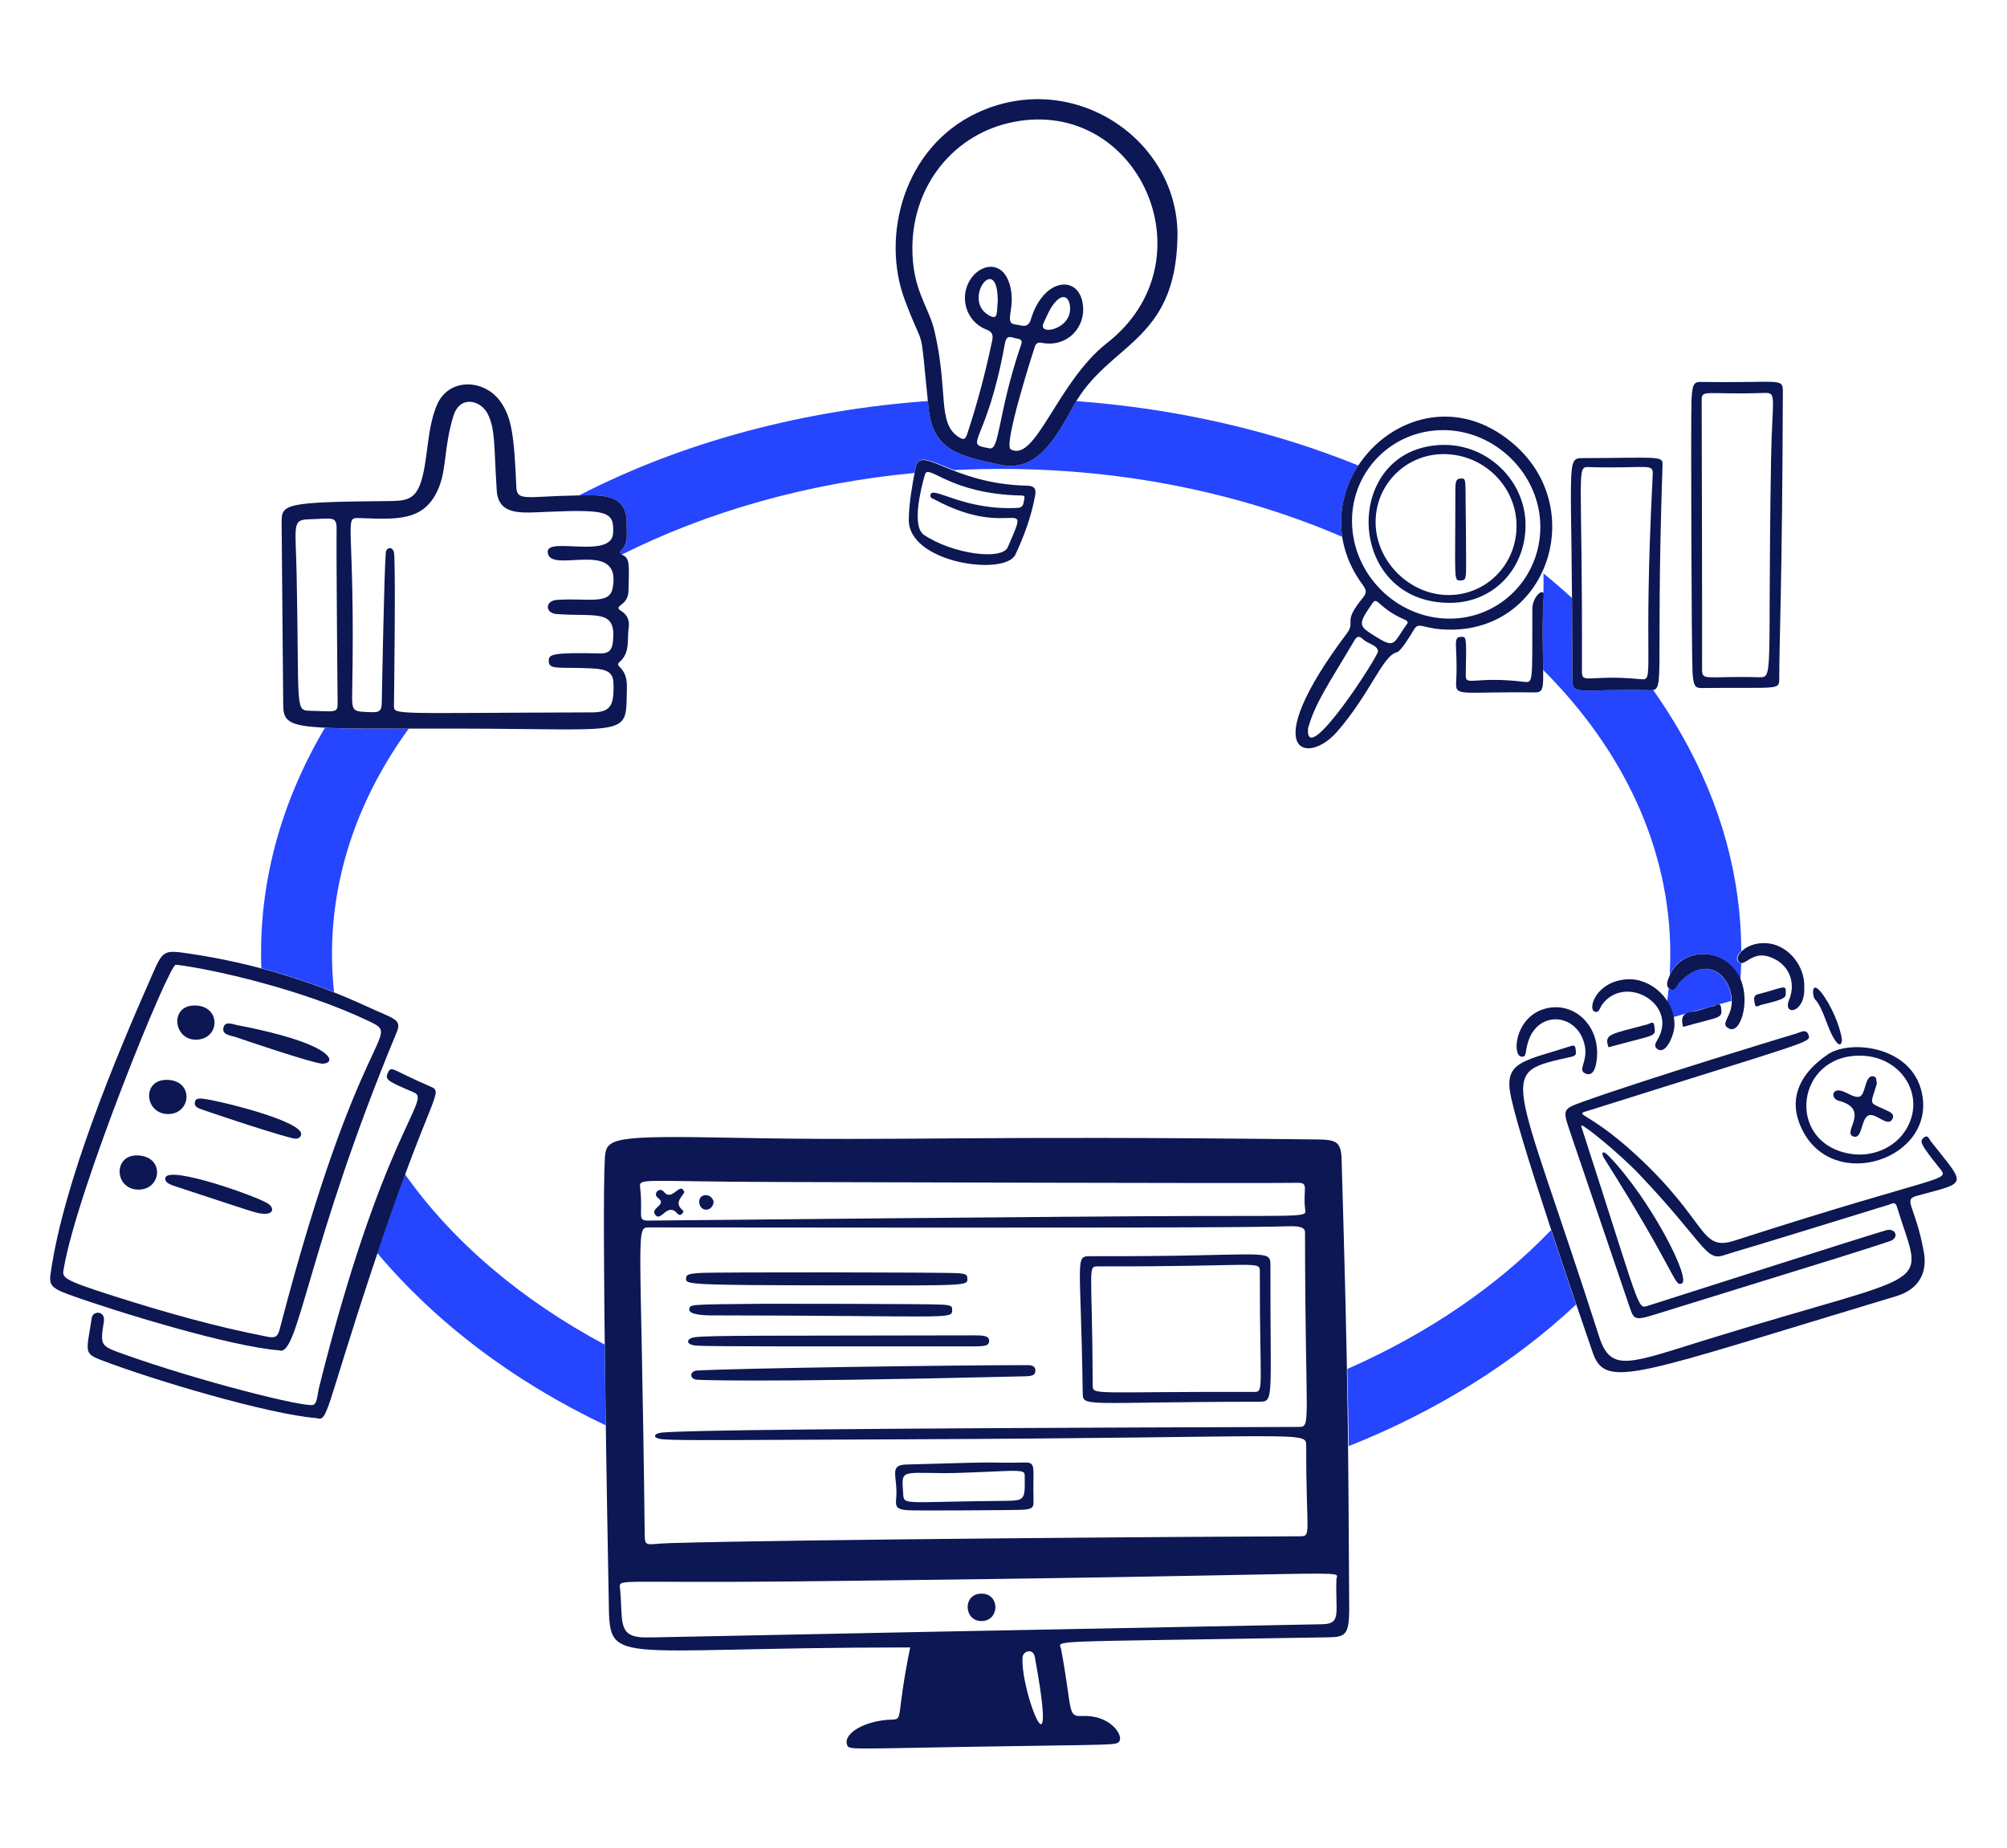 <svg width="252" height="232" viewBox="0 0 252 232" fill="none" xmlns="http://www.w3.org/2000/svg">
<path fill-rule="evenodd" clip-rule="evenodd" d="M193.764 75.746V75.745C193.798 74.4 193.827 73.225 193.797 71.998C195.027 72.997 196.222 74.031 197.384 75.098C197.409 77.998 197.426 81.375 197.422 85.31C197.421 86.769 197.791 86.761 201.019 86.687C202.403 86.655 204.309 86.612 206.936 86.666L206.95 86.666C207.196 86.671 207.402 86.676 207.576 86.645C208.825 88.412 209.993 90.243 211.078 92.138C216.193 101.077 218.605 110.327 218.64 119.408C218.151 119.871 217.971 120.387 218.207 120.705C218.335 120.877 218.471 120.938 218.624 120.928C218.606 121.623 218.576 122.318 218.531 123.009C216.876 118.908 211.247 118.758 209.644 122.432C209.696 121.559 209.722 120.682 209.722 119.801C209.722 106.493 203.798 94.16 193.758 84.121C193.754 83.821 193.748 83.491 193.741 83.126C193.729 82.407 193.714 81.553 193.706 80.541C193.692 78.62 193.73 77.097 193.764 75.746ZM194.752 154.451C195.854 157.794 196.965 161.084 197.892 163.806C190.182 171.024 180.542 177.13 169.343 181.583C169.304 178.389 169.248 175.279 169.171 171.894C179.289 167.44 188.015 161.481 194.752 154.451ZM75.924 168.831C65.447 163.227 56.822 155.904 50.849 147.441C49.889 150.036 48.735 153.28 47.371 157.341C54.617 165.959 64.344 173.412 76.055 178.972C76.007 175.64 75.962 172.195 75.924 168.831ZM210.099 127.709C209.959 127.023 209.688 126.371 209.319 125.784C209.396 125.223 209.46 124.66 209.515 124.096C209.553 124.131 209.596 124.164 209.646 124.194C210.135 124.495 210.365 124.116 210.589 123.743C210.672 123.605 210.755 123.468 210.851 123.366C214.175 119.837 217.353 122.387 217.403 125.676C217.108 125.757 216.854 125.827 216.627 125.89L216.183 126.011C214.724 126.413 214.4 126.501 210.099 127.709ZM170.564 58.452C168.878 61.026 168.041 64.172 168.524 67.404C155.978 61.991 141.334 58.878 125.704 58.878C123.712 58.878 121.736 58.928 119.778 59.028C119.309 58.848 118.878 58.673 118.483 58.514C116.328 57.641 115.26 57.209 114.96 58.726C114.917 58.946 114.874 59.166 114.832 59.386C101.318 60.657 88.803 64.266 78.084 69.632C77.914 69.513 77.763 69.335 77.958 69.144C78.754 68.368 78.725 67.431 78.696 66.496C78.689 66.265 78.681 66.034 78.687 65.805C78.775 62.068 75.728 62.138 72.867 62.203L72.71 62.207C85.855 55.425 101.012 51.474 116.501 50.353C116.53 50.639 116.561 50.937 116.593 51.246C117.137 56.518 120.334 57.242 125.529 58.35C130.176 59.341 132.48 55.17 134.771 51.022L134.842 50.894C134.941 50.715 135.042 50.539 135.145 50.367C147.448 51.276 159.534 53.971 170.564 58.452ZM51.323 91.488C46.492 91.493 43.131 91.493 40.796 91.38C40.648 91.632 40.501 91.884 40.355 92.138C34.829 101.787 32.454 111.8 32.817 121.573C35.912 122.393 38.955 123.395 41.942 124.581C41.772 123.004 41.686 121.409 41.686 119.801C41.686 109.588 45.17 99.952 51.323 91.488Z" fill="#2545FF"/>
<path d="M147.844 29.783C147.596 43.062 139.173 43.056 134.841 50.894C132.527 55.084 130.223 59.351 125.528 58.35C120.334 57.242 117.137 56.518 116.593 51.246C115.397 39.675 116.267 44.769 113.605 37.666C110.595 29.632 113.479 18.511 122.642 14.194C134.69 8.519 148.074 17.508 147.844 29.783ZM114.559 31.013C114.509 36.384 116.59 38.419 117.32 41.506C119.12 49.114 117.635 53.146 120.383 54.886C120.982 55.267 121.21 55.187 121.437 54.509C122.717 50.669 123.741 46.746 124.575 42.786C124.745 41.981 124.549 41.655 123.796 41.355C121.262 40.347 120.374 37.207 121.914 34.979C123.287 32.991 126.133 32.67 126.884 36.133C127.488 38.919 125.981 40.599 127.537 40.752C128.29 40.827 129.067 41.33 129.445 40.075C130.996 34.926 135.38 34.45 135.946 38.117C136.407 41.103 134.035 43.536 131.051 43.087C130.574 43.016 130.151 42.863 129.921 43.565C129.699 44.244 125.954 55.89 126.908 56.417C130.046 58.149 132.737 47.962 139.008 43.062C152.196 32.757 143.011 12.294 127.335 15.299C119.86 16.732 114.632 23.157 114.558 31.014L114.559 31.013ZM124.223 56.291C125.528 56.617 125.246 52.105 128.089 43.639C128.24 43.188 128.592 42.629 127.687 42.509C127.085 42.43 126.402 41.88 126.181 43.111C123.87 55.98 120.759 55.662 124.223 56.29V56.291ZM125.278 37.816C125.303 31.514 120.699 37.638 124.173 39.598C125.358 40.267 125.127 39.297 125.278 37.816ZM134.365 38.794C134.372 37.338 133.504 36.68 132.382 38.066C131.776 38.816 131.427 39.723 131.026 40.576C130.271 42.183 134.352 41.429 134.365 38.793V38.794Z" fill="#0C1754"/>
<path d="M114.107 65.203C114.152 63.019 114.539 60.886 114.96 58.751C115.57 55.666 119.353 60.776 128.992 60.985C129.896 61.006 130.129 61.389 129.971 62.24C129.491 64.83 128.606 67.282 127.487 69.645C126.194 72.376 113.993 70.724 114.107 65.203ZM117.395 62.743C117.118 62.594 116.67 62.519 116.843 62.065C117.227 61.063 121.088 64.125 127.763 63.773C128.592 63.728 128.491 63.12 128.616 62.618C128.716 62.217 128.464 62.224 128.163 62.217C119.169 62.016 116.564 58.149 116.139 59.581C115.634 61.287 114.434 66.103 116.013 67.162C119.633 69.589 125.81 70.377 126.532 68.718C129.595 61.676 127.049 67.928 117.394 62.743H117.395Z" fill="#0C1754"/>
<path d="M182.234 79.06C178.444 79.081 178.197 77.843 177.44 79.212C177.233 79.585 175.884 81.797 175.406 81.898C173.624 82.273 172.093 87.044 167.875 91.888C164.185 96.13 157.7 94.712 169.105 79.538C170.312 77.933 168.455 78.284 171.114 75.07C171.591 74.493 171.62 74.138 171.139 73.489C161.873 61.015 178.003 45.084 190.217 55.892C199.312 63.94 194.358 78.996 182.234 79.062V79.06ZM182.009 77.679C188.335 77.679 193.406 72.559 193.406 66.158C193.406 59.606 187.833 54.034 181.255 54.008C174.855 53.983 169.758 59.053 169.758 65.404C169.758 72.081 175.331 77.679 182.008 77.679H182.009ZM164.237 91.461C163.835 96.708 173.068 82.399 173.023 81.772C172.966 80.995 171.742 80.842 171.14 80.266C170.588 79.738 170.336 79.939 170.01 80.492C166.811 85.932 165.14 88.223 164.237 91.461ZM176.762 78.207C176.712 77.957 176.562 77.881 176.385 77.805C173.024 76.37 172.976 74.795 172.319 75.747C170.373 78.567 170.562 78.584 172.947 80.065C175.255 81.497 174.981 80.642 176.762 78.207Z" fill="#0C1754"/>
<path d="M212.389 50.17C212.485 47.922 212.831 47.944 213.814 47.959C223.579 48.107 223.861 47.382 223.855 49.188C223.779 73.237 223.403 80.467 223.403 85.236C223.403 86.716 223.177 86.279 213.863 86.39C212.969 86.4 212.626 86.403 212.515 84.422C212.388 82.175 212.288 52.512 212.388 50.17H212.389ZM213.713 83.981C213.707 85.587 214.04 84.859 220.817 85.035C222.75 85.086 221.92 85.086 222.373 57.774C222.506 49.817 223.176 49.285 221.52 49.34C213.788 49.595 213.663 48.788 213.663 50.419C213.663 50.47 213.738 77.881 213.713 83.982V83.981Z" fill="#0C1754"/>
<path d="M206.936 86.666C198.175 86.484 197.421 87.394 197.422 85.31C197.447 57.446 196.468 57.531 198.828 57.522C208.744 57.484 208.787 57.196 208.743 58.501C207.798 86.738 209.27 86.715 206.936 86.666ZM198.628 84.281C198.621 85.988 199.458 84.641 206.058 85.285C207.816 85.456 206.251 84.335 207.515 59.63C207.594 58.074 207.037 58.864 199.532 58.651C197.85 58.603 198.717 58.626 198.629 84.281H198.628Z" fill="#0C1754"/>
<path d="M193.707 80.541C193.756 86.465 194.059 86.96 192.602 86.942C183.365 86.824 182.738 87.544 182.837 85.662C183.088 80.943 182.285 79.964 183.515 79.964C184.117 79.964 184.136 79.913 184.042 84.808C184.015 86.215 185.175 84.863 191.346 85.612C192.552 85.758 192.375 85.713 192.401 76.424C192.403 75.294 193.279 74.216 193.656 74.366C194.032 74.466 193.656 74.34 193.706 80.541H193.707Z" fill="#0C1754"/>
<path d="M182.159 75.697C168.729 75.823 168.402 56.041 181.23 55.865C186.803 55.79 191.51 60.359 191.547 65.856C191.585 71.404 187.53 75.646 182.159 75.697ZM190.418 66.132C190.469 61.186 186.402 57.071 181.357 57.02C176.638 56.97 172.795 60.685 172.722 65.429C172.645 70.349 176.889 74.678 181.809 74.716C186.578 74.753 190.369 70.951 190.418 66.131V66.132Z" fill="#0C1754"/>
<path d="M184.073 71.885C184.024 72.812 183.859 72.873 183.389 72.885C182.483 72.91 182.736 72.879 182.736 61.615C182.736 60.51 182.787 60.084 183.464 60.084C183.888 60.084 183.992 60.066 184.009 61.453C184.02 62.371 184.12 71.031 184.073 71.886V71.885Z" fill="#0C1754"/>
<path d="M211.128 161.171C210.203 161.507 210.508 159.867 201.489 145.532C201.363 145.331 201.163 145.13 201.289 144.654C206.786 149.875 212.465 160.685 211.129 161.171H211.128Z" fill="#0C1754"/>
<path d="M198.677 141.841C205.95 164.297 205.581 164.384 206.836 163.982C206.861 163.982 235.325 154.865 236.858 154.468C238.037 154.163 238.515 155.445 237.285 155.849C231.408 157.775 234.741 156.699 207.438 165.161C205.177 165.862 205.103 165.538 204.602 164.081L197.096 141.991C196.192 139.28 196.192 139.256 198.854 138.301C206.963 135.391 225.437 129.791 225.487 129.791C226.039 129.639 226.822 129.086 227.094 129.991C227.374 130.918 227.319 130.669 199.933 139.304C197.147 140.182 198.929 139.052 205.355 144.952C214.568 153.411 213.364 157.206 217.806 155.772C244.195 147.254 244.91 148.397 243.537 146.685C240.988 143.507 241.053 143.296 241.528 142.869C242.056 142.394 242.23 143.046 242.407 143.271C246.87 148.944 247.201 148.393 240.775 150.124C238.817 150.652 240.473 151.229 241.554 157.178C242.055 159.94 240.827 161.927 238.09 162.751C205.297 172.62 201.614 174.575 199.984 169.83C198.552 165.663 190.133 141.315 189.566 136.871C189.105 133.257 191.664 133.151 197.072 131.398C197.374 131.3 197.783 131.121 197.825 131.674C197.856 132.075 198.075 132.521 197.373 132.678C187.764 134.827 189.872 133.79 200.786 167.822C202.274 172.464 204.603 171.189 214.794 168.048C243.59 159.171 241.468 162.27 238.164 151.48C237.964 150.828 237.537 151.154 237.21 151.255C216.418 157.681 219.108 156.768 216.4 157.63C214.139 158.351 214.015 156.099 205.932 147.564C203.246 144.728 198.753 141.138 198.578 141.313C198.502 141.439 198.629 141.69 198.678 141.84L198.677 141.841Z" fill="#0C1754"/>
<path d="M241.426 137.9C240.611 131.335 232.358 130.46 229.52 132.382C225.981 134.78 224.703 137.778 225.913 140.988C229.252 149.9 242.43 146.009 241.426 137.901V137.9ZM239.343 141.791C237.962 144.125 235.025 145.38 232.189 144.854C224.156 143.397 225.487 132.377 233.671 132.554C238.791 132.654 241.854 137.624 239.344 141.792L239.343 141.791Z" fill="#0C1754"/>
<path d="M227.871 125.45C228.98 126.6 229.418 129.217 230.454 130.678C231.187 131.71 231.288 130.709 231.265 130.514C231.069 128.857 229.853 126.072 228.657 124.591C227.372 122.998 227.572 125.141 227.871 125.451V125.45Z" fill="#0C1754"/>
<path d="M217.078 129.139C215.625 128.381 218.261 127.431 217.179 124.169C216.379 121.758 213.72 120.36 210.877 123.365C210.523 123.739 210.343 124.606 209.673 124.192C209.039 123.802 209.416 123.036 209.648 122.485C211.213 118.777 216.987 118.826 218.634 123.163C219.704 125.978 218.51 129.885 217.078 129.138V129.139Z" fill="#0C1754"/>
<path d="M200.536 132.177C200.539 133.331 200.286 135.211 199.18 134.838C197.751 134.357 199.889 133.103 198.678 130.32C197.355 127.279 193.263 127.084 191.976 130.52C191.402 132.052 191.776 132.746 191.048 132.678C189.844 132.566 190.192 127.952 193.684 126.754C197.145 125.567 200.524 128.26 200.537 132.176L200.536 132.177Z" fill="#0C1754"/>
<path d="M210.25 128.713C210.23 129.944 209.194 132.431 208.14 131.751C207.638 131.426 207.833 131.019 208.09 130.597C210.808 126.136 204.12 122.22 201.186 126.104C200.906 126.477 200.761 127.333 200.157 126.982C199.38 126.53 200.482 123.202 204.299 122.965C207.31 122.779 210.3 125.525 210.248 128.713H210.25Z" fill="#0C1754"/>
<path d="M202.038 145.193C207.291 150.649 212.399 160.693 211.127 161.146C210.199 161.475 210.55 159.815 201.488 145.507C201.034 144.87 201.134 144.253 202.038 145.193Z" fill="#0C1754"/>
<path d="M226.541 123.993C226.692 127.257 223.801 127.607 224.633 125.575C225.608 123.188 224.482 120.856 222.047 120.103C219.863 119.426 218.955 121.612 218.283 120.705C217.726 119.955 219.488 118.089 222.173 118.471C224.609 118.817 226.667 121.332 226.542 123.993H226.541Z" fill="#0C1754"/>
<path d="M201.966 131.499C201.363 129.792 202.219 129.876 206.886 128.613C207.162 128.538 207.637 128.111 207.714 128.788C207.884 130.27 208.166 129.792 201.966 131.499Z" fill="#0C1754"/>
<path d="M211.328 128.939C211.052 127.884 211.178 127.214 212.408 127.057C213.338 126.937 214.238 126.513 215.169 126.328C215.444 126.274 216.009 125.778 216.098 126.503C216.273 127.937 216.148 127.583 211.328 128.938V128.939Z" fill="#0C1754"/>
<path d="M224.207 124.621C224.283 125.248 224.165 125.461 221.12 126.177C220.894 126.23 220.402 126.628 220.341 126.076C220.298 125.674 219.988 125.018 220.794 124.821C223.626 124.128 224.358 123.465 224.207 124.621Z" fill="#0C1754"/>
<path d="M235.653 136.093C234.775 139.03 234.553 138.267 237.159 139.557C237.561 139.756 237.863 140.034 237.611 140.511C237.011 141.642 235.446 139.572 234.548 140.083C233.638 140.601 233.845 143.12 232.691 142.694C231.261 142.166 234.98 139.286 230.834 138.201C229.856 137.945 229.95 136.481 231.436 137.047C232.111 137.304 232.891 137.872 233.469 137.7C234.321 137.445 234.096 134.866 235.276 135.164C235.678 135.265 235.577 135.666 235.653 136.093Z" fill="#0C1754"/>
<path d="M114.282 206.857C75.348 206.857 76.605 209.569 76.427 200.507C76.279 192.951 75.539 152.06 75.95 145.382C76.106 142.847 76.904 142.563 92.618 142.872C113.805 143.289 121.285 142.557 165.24 143.072C167.674 143.101 168.386 143.248 168.453 145.557C169.279 173.92 169.273 179.396 169.407 201.787C169.431 205.779 168.804 205.551 165.817 205.603C130.246 206.215 133.009 205.878 133.233 207.083C134.694 214.889 133.96 215.56 135.894 215.467C139.308 215.303 140.962 217.75 140.589 218.554C140.285 219.205 140.614 219.016 121.838 219.333C106.35 219.592 106.57 219.736 106.35 219.057C105.886 217.629 108.634 216.024 111.948 215.919C113.479 215.871 112.45 215.819 114.283 206.857H114.282ZM81.523 154.118C79.74 154.115 80.505 154.092 80.946 192.323C80.97 194.433 80.946 193.847 84.209 193.755C100.55 193.29 150.781 192.94 163.107 192.902C164.763 192.897 163.985 192.927 164.01 181.53C164.014 179.623 164.035 180.525 113.454 180.726C92.306 180.811 85.503 180.896 83.315 180.731C81.826 180.619 81.94 179.963 83.296 179.863C86.834 179.604 101.752 179.359 163.007 179.17C164.714 179.165 163.873 179.195 163.86 154.745C163.86 154.106 163.182 153.93 161.731 153.977C156.815 154.134 141.559 154.184 81.524 154.118H81.523ZM99.12 198.574C76.88 198.805 77.727 198.123 77.859 199.528C78.219 203.37 77.559 205.316 80.419 205.577C81.474 205.674 80.647 205.561 166.018 203.946C168.503 203.899 167.65 202.465 167.801 198.322C167.852 196.941 172.772 197.811 99.121 198.573L99.12 198.574ZM150.154 152.686C164.839 152.661 163.982 152.812 163.86 151.707C163.602 149.374 164.363 148.498 163.007 148.519C157.36 148.609 104.116 148.426 98.494 148.419C79.743 148.393 80.234 147.767 80.395 149.297C80.748 152.638 79.943 153.289 81.425 153.263C81.5 153.262 135.821 152.71 150.155 152.686H150.154ZM129.921 208.013C129.72 206.933 128.438 207.285 128.39 208.114C128.132 212.506 133.009 224.606 129.921 208.013Z" fill="#0C1754"/>
<path d="M159.516 159.012C159.479 176.106 160.043 176.004 157.986 176.007C135.895 176.032 135.972 176.76 135.946 174.852C135.709 157.984 134.916 157.726 136.899 157.733C159.567 157.808 159.521 156.628 159.516 159.013V159.012ZM137.904 159.012C136.498 159.008 137.15 158.986 137.201 173.923C137.206 175.253 137.175 174.714 157.358 174.776C158.789 174.781 158.162 174.801 158.186 159.664C158.188 158.233 158.011 159.062 137.902 159.012H137.904Z" fill="#0C1754"/>
<path d="M87.573 173.244C86.544 173.219 86.544 172.146 87.523 172.09C92.697 171.794 119.905 171.412 128.541 171.412C129.219 171.412 129.94 171.338 129.998 172.015C130.066 172.818 129.295 172.798 128.467 172.818C93.027 173.682 87.173 173.22 87.575 173.246L87.573 173.244Z" fill="#0C1754"/>
<path d="M120.331 159.871C121.441 159.953 121.44 160.142 121.461 160.543C121.509 161.446 121.511 161.419 105.521 161.396C86.216 161.368 86.107 161.295 86.142 160.517C86.16 160.136 86.243 159.939 87.886 159.839C89.916 159.716 118.665 159.747 120.332 159.87L120.331 159.871Z" fill="#0C1754"/>
<path d="M118.451 163.822C119.57 163.907 119.563 164.098 119.553 164.509C119.525 165.716 119.392 165.199 89.18 165.162C88.605 165.162 86.516 165.109 86.544 164.433C86.573 163.73 86.619 163.806 95.882 163.705C95.882 163.705 116.833 163.7 118.451 163.821V163.822Z" fill="#0C1754"/>
<path d="M114.042 189.631C112.564 189.541 112.43 189.209 112.524 188.182C112.781 185.371 111.494 183.958 113.804 183.889C128.563 183.448 122.539 183.743 128.74 183.638C130.171 183.614 129.651 184.392 129.769 188.458C129.794 189.307 129.651 189.541 128.051 189.585C126.812 189.619 115.272 189.706 114.042 189.632V189.631ZM118.473 184.969C113.001 184.93 113.203 184.567 113.403 187.554C113.504 189.06 113.353 188.561 125.779 188.458C128.741 188.434 128.691 188.433 128.666 185.47C128.66 184.872 128.698 184.711 127.31 184.683C126.251 184.661 121.035 184.988 118.475 184.969H118.473Z" fill="#0C1754"/>
<path d="M87.478 168.965C85.938 168.853 86.214 168.038 87.23 167.908C89.239 167.651 96.438 167.736 122.341 167.673C123.471 167.67 124.222 167.723 124.198 168.376C124.17 169.154 123.394 169.054 120.433 169.054C105.246 169.054 89.173 169.09 87.478 168.967V168.965Z" fill="#0C1754"/>
<path d="M123.344 200.105C125.603 200.201 125.503 203.583 123.192 203.544C120.959 203.507 120.858 199.999 123.344 200.105Z" fill="#0C1754"/>
<path d="M85.917 149.648C85.866 150.15 84.437 150.952 85.791 152.034C85.917 152.134 85.466 152.861 85.062 152.385C83.786 150.876 83 153.518 82.276 152.536C81.595 151.61 83.858 151.332 82.603 150.403C81.925 149.902 82.822 148.977 83.356 149.65C84.398 150.965 85.365 148.294 85.917 149.65V149.648Z" fill="#0C1754"/>
<path d="M89.606 150.878C89.505 152.184 87.915 152.233 87.799 151.004C87.689 149.848 89.279 149.699 89.606 150.878Z" fill="#0C1754"/>
<path d="M35.083 169.555C29.108 169.128 14.723 164.743 8.725 162.577C6.164 161.651 6.164 161.222 6.39 159.665C8.037 148.394 14.489 132.863 19.093 122.439C20.477 119.303 20.499 119.251 23.862 119.752C31.593 120.907 39.022 123.118 46.127 126.405C49.44 127.937 50.495 127.961 49.818 129.593C38.528 156.756 37.492 170.409 35.082 169.556L35.083 169.555ZM22.08 121.132C21.301 120.856 9.624 149.543 7.997 159.338C7.818 160.416 7.668 160.627 14.172 162.702C20.57 164.743 27.008 166.574 33.601 167.848C34.481 168.018 34.86 167.898 35.107 166.944C45.176 128.169 50.666 130.306 46.353 128.236C38.033 124.242 26.622 121.659 22.079 121.132H22.08Z" fill="#0C1754"/>
<path d="M39.753 178.065C33.729 177.588 19.215 173.28 12.667 170.761C10.457 169.91 10.885 169.681 11.512 165.514C11.664 164.51 13.249 164.586 13.043 165.916C12.576 168.955 12.568 168.973 15.454 170.007C24.848 173.378 38.5 176.839 39.376 176.383C39.854 176.135 39.866 175 40.054 174.25C48.002 142.395 54.162 138.126 52.028 137.198C48.614 135.715 48.263 135.592 48.739 134.638C49.166 133.785 49.191 134.334 53.91 136.371C55.944 137.247 54.279 136.494 46.655 159.566C40.775 177.362 41.183 178.494 39.752 178.066L39.753 178.065Z" fill="#0C1754"/>
<path d="M25.419 137.951C27.377 138.151 38.361 140.842 37.795 142.52C37.574 143.173 36.916 142.969 36.439 142.846C33.455 142.077 25.593 139.411 25.194 139.256C24.816 139.11 24.381 138.929 24.465 138.403C24.555 137.849 25.042 137.951 25.419 137.951Z" fill="#0C1754"/>
<path d="M40.431 133.558C39.025 133.432 30.617 130.567 29.512 130.194C28.91 129.991 27.852 129.942 28.055 129.04C28.253 128.16 29.211 128.609 29.763 128.714C42.032 131.048 42.465 133.558 40.431 133.558Z" fill="#0C1754"/>
<path d="M33.1 152.41C32.096 152.31 32.635 152.452 22.055 148.972C21.376 148.749 20.599 148.47 20.775 147.867C21.227 146.311 32.317 150.232 33.652 151.13C34.403 151.635 34.431 152.461 33.1 152.41Z" fill="#0C1754"/>
<path d="M17.337 145.08C20.751 145.249 20.274 149.434 17.337 149.373C14.324 149.308 14.174 144.924 17.337 145.08Z" fill="#0C1754"/>
<path d="M20.926 135.591C24.415 135.603 24.039 139.973 21.027 139.883C18.165 139.798 17.788 135.579 20.926 135.591Z" fill="#0C1754"/>
<path d="M24.491 126.253C27.805 126.303 27.653 130.507 24.617 130.546C21.755 130.582 21.253 126.204 24.491 126.253Z" fill="#0C1754"/>
<path d="M57.902 91.486C37.218 91.449 35.573 91.862 35.561 88.523C35.561 88.498 35.36 65.555 35.36 65.53C35.373 63.321 35.712 63.026 48.49 62.919C50.799 62.9 52.084 62.895 52.858 60.509C53.768 57.699 53.556 53.979 54.841 50.895C56.317 47.353 60.838 47.584 62.849 50.442C64.227 52.402 64.556 54.584 64.832 61.186C64.907 62.993 66.188 62.317 72.287 62.216C75.3 62.166 78.782 61.814 78.688 65.806C78.662 66.96 78.951 68.177 77.96 69.145C77.705 69.393 78.037 69.62 78.236 69.722C79.045 70.139 79.008 70.726 78.913 74.215C78.861 76.173 76.851 76.004 78.01 76.725C78.785 77.206 79.067 77.954 78.939 78.809C78.717 80.291 79.162 81.944 77.785 83.127C77.055 83.753 78.787 83.653 78.713 86.315C78.535 92.665 79.793 91.525 57.903 91.486H57.902ZM74.269 89.452C76.377 89.447 76.977 88.799 77.03 86.766C77.078 84.959 77.08 84.068 74.394 83.93C70.153 83.71 68.884 84.18 68.897 82.976C68.905 82.173 69.223 81.911 75.398 82.047C76.453 82.07 76.85 81.57 76.954 80.641C77.434 76.396 74.972 77.468 69.876 77.102C68.445 76.998 68.37 75.421 69.976 75.319C73.943 75.069 76.526 75.971 76.93 73.838C78.153 67.386 68.805 72.307 68.772 69.269C68.752 67.387 76.79 70.224 76.981 66.96C77.141 64.199 76.278 63.952 68.571 64.273C65.51 64.401 62.579 64.775 62.371 61.587C62.007 56.014 62.22 53.931 61.241 51.973C60.388 50.266 57.748 49.538 56.923 52.249C55.687 56.314 56.119 59.002 54.965 61.537C53.182 65.453 49.895 65.225 45.124 65.051C43.04 64.975 44.63 65.252 44.221 86.941C44.174 89.4 44.246 89.354 46.705 89.426C47.609 89.452 47.919 89.25 47.935 88.295C47.982 85.735 48.239 71.929 48.437 69.393C48.487 68.74 49.285 68.541 49.466 69.368C49.709 70.474 49.466 88.571 49.466 88.597C49.441 89.828 49.391 89.513 74.268 89.45L74.269 89.452ZM42.264 66.433C42.289 64.726 41.662 65.133 38.8 65.203C36.617 65.257 37.119 65.957 37.244 72.056C37.598 89.403 36.968 89.2 39.076 89.252C42.013 89.325 42.403 89.553 42.39 88.348C42.39 88.298 42.215 69.697 42.264 66.434V66.433Z" fill="#0C1754"/>
</svg>
